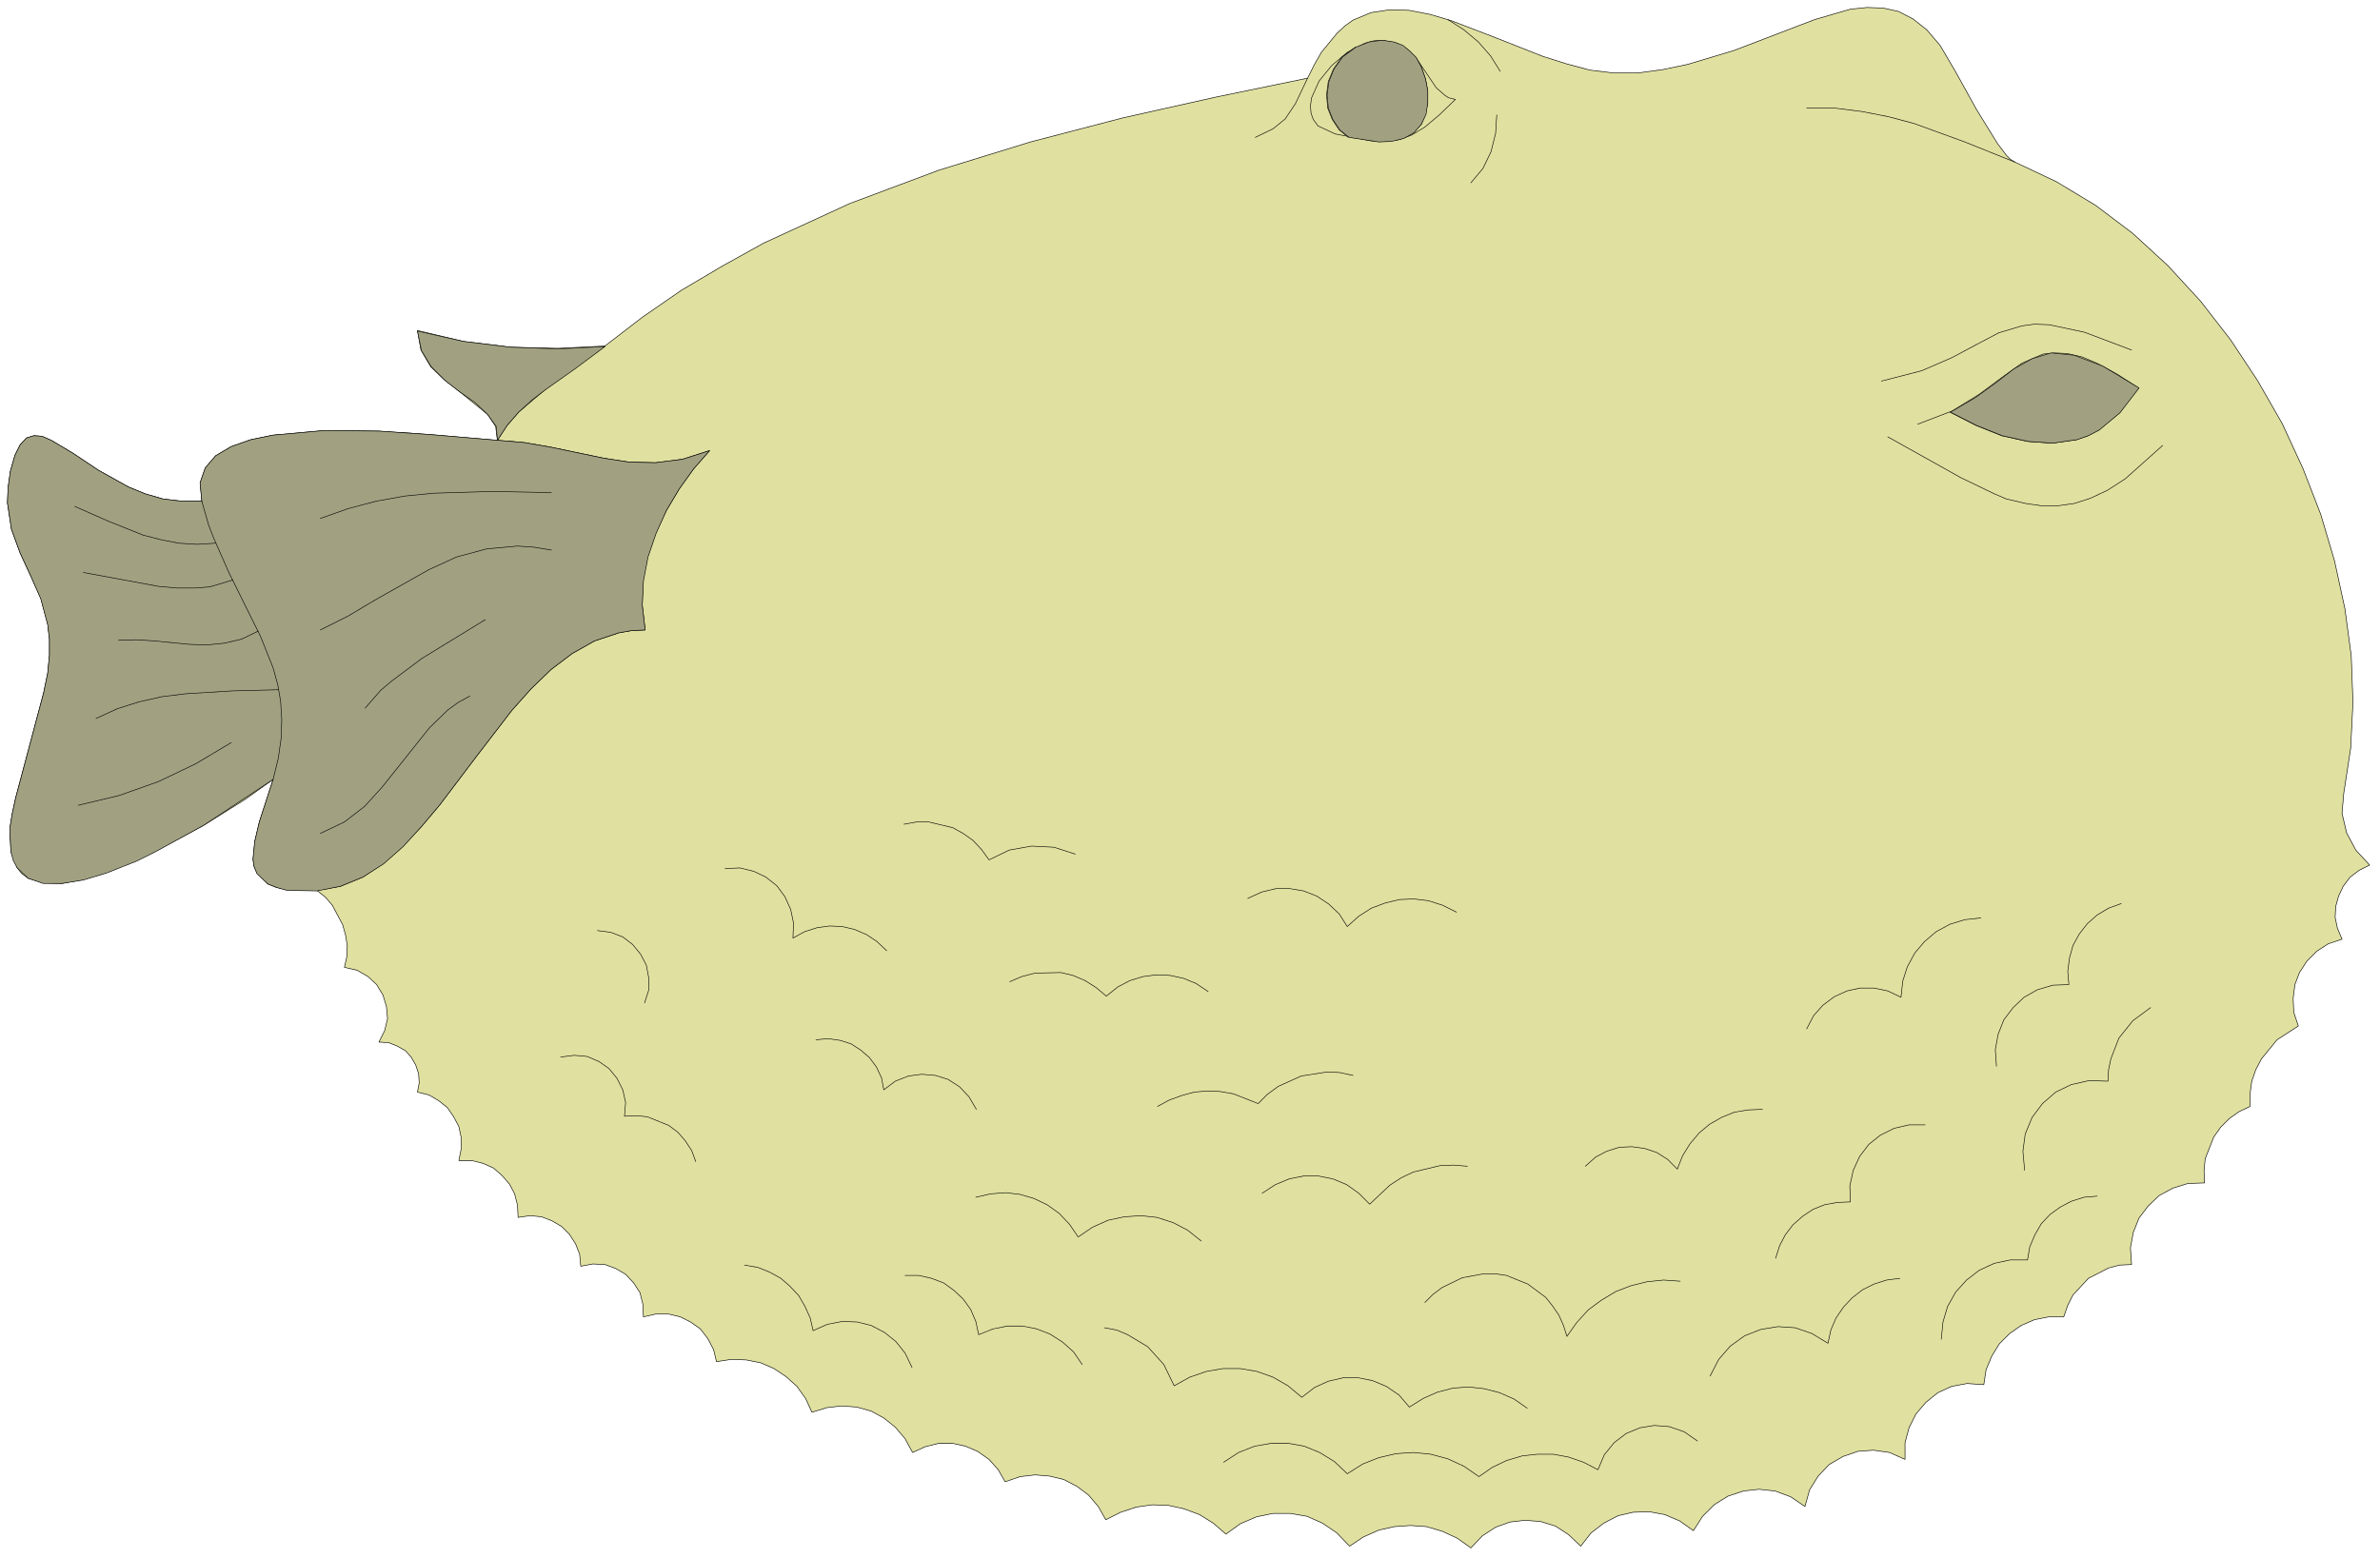 <?xml version="1.0" encoding="UTF-8" standalone="no"?>
<svg
   xmlns:dc="http://purl.org/dc/elements/1.1/"
   xmlns:cc="http://creativecommons.org/ns#"
   xmlns:rdf="http://www.w3.org/1999/02/22-rdf-syntax-ns#"
   xmlns:svg="http://www.w3.org/2000/svg"
   xmlns="http://www.w3.org/2000/svg"
   xmlns:sodipodi="http://sodipodi.sourceforge.net/DTD/sodipodi-0.dtd"
   xmlns:inkscape="http://www.inkscape.org/namespaces/inkscape"
   version="1.0"
   width="72.99mm"
   height="47.801mm"
   id="svg126"
   sodipodi:docname="CS000285.WMF">
  <sodipodi:namedview
     pagecolor="#ffffff"
     bordercolor="#666666"
     borderopacity="1"
     objecttolerance="10"
     gridtolerance="10"
     guidetolerance="10"
     inkscape:pageopacity="0"
     inkscape:pageshadow="2"
     inkscape:window-width="640"
     inkscape:window-height="480"
     id="namedview128" />
  <defs
     id="defs6">
    <clipPath
       clipPathUnits="userSpaceOnUse"
       id="clipWmfPath1">
      <path
         d="M 0,0 L 275.733,0 L 275.733,180.533 L 0,180.533 z"
         id="path2" />
    </clipPath>
    <pattern
       id="WMFhbasepattern"
       patternUnits="userSpaceOnUse"
       width="6"
       height="6"
       x="0"
       y="0" />
  </defs>
  <path
     style="fill:#e0e0a0;fill-rule:evenodd;fill-opacity:1;stroke:none;"
     clip-path="url(#clipWmfPath1)"
     d="  M 36.724,103.229   L 33.259,103.162   L 32.059,102.895   L 31.059,102.496   L 29.793,101.229   L 29.46,100.496   L 29.326,99.63   L 29.526,97.564   L 30.059,95.298   L 31.659,90.367   L 28.393,92.699   L 23.594,95.698   L 17.996,98.697   L 12.33,101.163   L 9.664,101.962   L 7.198,102.429   L 4.999,102.362   L 3.266,101.829   L 2.533,101.296   L 2,100.63   L 1.266,98.764   L 1.133,96.098   L 1.4,94.432   L 1.8,92.566   L 5.065,80.304   L 5.532,78.038   L 5.732,75.972   L 5.732,74.106   L 5.532,72.373   L 4.732,69.374   L 3.532,66.709   L 2.333,64.11   L 1.333,61.377   L 0.866,58.312   L 0.933,56.579   L 1.2,54.646   L 1.733,52.781   L 2.333,51.581   L 3.066,50.781   L 3.932,50.515   L 4.865,50.581   L 5.932,51.048   L 8.398,52.514   L 11.397,54.513   L 14.863,56.446   L 16.796,57.246   L 18.862,57.845   L 21.062,58.112   L 23.394,58.112   L 23.194,55.979   L 23.794,54.247   L 24.994,52.847   L 26.794,51.781   L 29.06,50.981   L 31.659,50.448   L 37.591,49.915   L 43.923,49.982   L 49.855,50.381   L 57.653,51.048   L 57.453,49.448   L 56.52,48.049   L 53.32,45.45   L 51.521,44.05   L 49.921,42.518   L 48.788,40.585   L 48.388,38.319   L 53.72,39.585   L 59.186,40.252   L 64.651,40.385   L 70.116,40.119   L 74.449,36.786   L 78.981,33.654   L 83.713,30.855   L 88.512,28.19   L 98.51,23.591   L 108.84,19.726   L 119.438,16.461   L 130.169,13.662   L 140.899,11.263   L 151.563,9.063   L 152.363,7.464   L 153.163,6.064   L 154.963,3.865   L 155.896,2.999   L 156.829,2.332   L 158.895,1.466   L 161.094,1.133   L 163.361,1.2   L 165.76,1.666   L 168.226,2.399   L 173.425,4.398   L 178.823,6.531   L 181.556,7.397   L 184.289,8.13   L 187.088,8.464   L 189.821,8.464   L 192.753,8.064   L 195.619,7.464   L 200.951,5.865   L 210.349,2.266   L 214.481,1.066   L 216.414,0.866   L 218.281,0.933   L 220.08,1.333   L 221.746,2.199   L 223.346,3.465   L 224.879,5.265   L 226.679,8.33   L 229.078,12.662   L 231.544,16.661   L 232.61,18.06   L 233.01,18.46   L 233.544,18.793   L 238.342,21.059   L 242.875,23.791   L 247.207,27.057   L 251.273,30.789   L 255.072,34.92   L 258.538,39.385   L 261.67,44.117   L 264.536,49.115   L 266.935,54.313   L 269.002,59.645   L 270.601,65.043   L 271.801,70.574   L 272.534,76.039   L 272.734,81.437   L 272.467,86.768   L 271.668,91.966   L 271.468,94.299   L 272.001,96.564   L 273.067,98.564   L 274.667,100.296   L 273.467,100.896   L 272.401,101.696   L 271.601,102.762   L 271.068,103.895   L 270.735,105.095   L 270.668,106.361   L 270.935,107.627   L 271.468,108.893   L 269.868,109.426   L 268.535,110.293   L 267.402,111.426   L 266.536,112.758   L 266.002,114.158   L 265.802,115.757   L 265.869,117.357   L 266.402,118.956   L 263.936,120.555   L 262.137,122.755   L 261.47,124.021   L 261.004,125.354   L 260.804,126.82   L 260.804,128.286   L 259.537,128.886   L 258.404,129.685   L 257.404,130.685   L 256.605,131.818   L 255.605,134.35   L 255.472,135.75   L 255.538,137.149   L 253.605,137.216   L 251.872,137.749   L 250.273,138.615   L 249.006,139.815   L 247.94,141.215   L 247.274,142.881   L 246.94,144.68   L 247.074,146.613   L 245.674,146.679   L 244.408,147.012   L 242.075,148.212   L 240.275,150.145   L 239.675,151.344   L 239.209,152.677   L 237.476,152.677   L 235.81,153.01   L 234.277,153.677   L 232.944,154.61   L 231.744,155.809   L 230.878,157.209   L 230.211,158.808   L 229.944,160.541   L 228.012,160.407   L 226.212,160.741   L 224.612,161.474   L 223.213,162.607   L 222.08,163.939   L 221.28,165.539   L 220.813,167.272   L 220.813,169.204   L 219.014,168.405   L 217.148,168.138   L 215.348,168.271   L 213.615,168.871   L 212.015,169.804   L 210.749,171.137   L 209.749,172.736   L 209.216,174.669   L 207.55,173.536   L 205.75,172.87   L 203.884,172.67   L 202.084,172.87   L 200.285,173.469   L 198.685,174.469   L 197.352,175.802   L 196.286,177.468   L 194.686,176.335   L 192.953,175.602   L 191.154,175.269   L 189.288,175.335   L 187.555,175.735   L 185.888,176.601   L 184.422,177.734   L 183.222,179.267   L 181.823,177.934   L 180.29,176.935   L 178.557,176.402   L 176.757,176.268   L 175.024,176.468   L 173.358,177.068   L 171.825,178.068   L 170.492,179.467   L 168.893,178.334   L 167.16,177.534   L 165.36,177.001   L 163.494,176.868   L 161.628,177.001   L 159.828,177.401   L 158.028,178.201   L 156.429,179.267   L 154.963,177.734   L 153.296,176.601   L 151.497,175.802   L 149.564,175.469   L 147.564,175.469   L 145.631,175.868   L 143.765,176.668   L 142.099,177.868   L 140.633,176.601   L 139.033,175.602   L 137.233,174.935   L 135.434,174.536   L 133.568,174.469   L 131.702,174.736   L 129.902,175.335   L 128.169,176.202   L 127.303,174.669   L 126.169,173.336   L 124.836,172.336   L 123.304,171.537   L 121.637,171.137   L 119.971,171.004   L 118.238,171.203   L 116.505,171.803   L 115.705,170.404   L 114.639,169.204   L 113.306,168.271   L 111.906,167.671   L 110.373,167.338   L 108.84,167.338   L 107.241,167.738   L 105.774,168.405   L 104.908,166.805   L 103.775,165.472   L 102.442,164.406   L 100.976,163.606   L 99.309,163.14   L 97.576,163.006   L 95.843,163.206   L 94.111,163.74   L 93.377,162.14   L 92.378,160.741   L 91.111,159.608   L 89.712,158.675   L 88.179,158.008   L 86.512,157.675   L 84.78,157.608   L 83.047,157.875   L 82.713,156.476   L 82.047,155.209   L 81.18,154.076   L 80.047,153.277   L 78.848,152.677   L 77.448,152.344   L 76.048,152.344   L 74.582,152.677   L 74.515,151.211   L 74.182,149.878   L 73.449,148.745   L 72.516,147.745   L 71.383,147.079   L 70.116,146.613   L 68.717,146.546   L 67.317,146.812   L 67.184,145.413   L 66.717,144.213   L 65.984,143.081   L 65.118,142.214   L 63.985,141.548   L 62.785,141.081   L 61.452,140.948   L 60.052,141.148   L 59.986,139.748   L 59.652,138.416   L 59.052,137.283   L 58.186,136.283   L 57.186,135.417   L 55.986,134.884   L 54.653,134.55   L 53.187,134.55   L 53.454,133.217   L 53.454,131.885   L 53.187,130.618   L 52.587,129.486   L 51.854,128.419   L 50.854,127.62   L 49.721,126.953   L 48.388,126.62   L 48.588,125.554   L 48.522,124.487   L 48.188,123.488   L 47.655,122.555   L 46.989,121.822   L 46.056,121.289   L 45.056,120.889   L 43.923,120.822   L 44.589,119.489   L 44.922,118.09   L 44.789,116.69   L 44.389,115.357   L 43.656,114.158   L 42.656,113.225   L 41.39,112.492   L 39.924,112.159   L 40.19,110.959   L 40.257,109.693   L 40.057,108.427   L 39.724,107.227   L 38.524,104.961   L 37.724,104.028   L 36.724,103.229  z "
     id="path8" />
  <path
     style="fill:none;stroke:#000000;stroke-width:0.067px;stroke-linecap:round;stroke-linejoin:round;stroke-miterlimit:4;stroke-dasharray:none;stroke-opacity:1;"
     clip-path="url(#clipWmfPath1)"
     d="  M 36.724,103.229   L 33.259,103.162   L 32.059,102.895   L 31.059,102.496   L 29.793,101.229   L 29.46,100.496   L 29.326,99.63   L 29.526,97.564   L 30.059,95.298   L 31.659,90.367   L 28.393,92.699   L 23.594,95.698   L 17.996,98.697   L 12.33,101.163   L 9.664,101.962   L 7.198,102.429   L 4.999,102.362   L 3.266,101.829   L 2.533,101.296   L 2,100.63   L 1.266,98.764   L 1.133,96.098   L 1.4,94.432   L 1.8,92.566   L 5.065,80.304   L 5.532,78.038   L 5.732,75.972   L 5.732,74.106   L 5.532,72.373   L 4.732,69.374   L 3.532,66.709   L 2.333,64.11   L 1.333,61.377   L 0.866,58.312   L 0.933,56.579   L 1.2,54.646   L 1.733,52.781   L 2.333,51.581   L 3.066,50.781   L 3.932,50.515   L 4.865,50.581   L 5.932,51.048   L 8.398,52.514   L 11.397,54.513   L 14.863,56.446   L 16.796,57.246   L 18.862,57.845   L 21.062,58.112   L 23.394,58.112   L 23.194,55.979   L 23.794,54.247   L 24.994,52.847   L 26.794,51.781   L 29.06,50.981   L 31.659,50.448   L 37.591,49.915   L 43.923,49.982   L 49.855,50.381   L 57.653,51.048   L 57.453,49.448   L 56.52,48.049   L 53.32,45.45   L 51.521,44.05   L 49.921,42.518   L 48.788,40.585   L 48.388,38.319   L 53.72,39.585   L 59.186,40.252   L 64.651,40.385   L 70.116,40.119   L 74.449,36.786   L 78.981,33.654   L 83.713,30.855   L 88.512,28.19   L 98.51,23.591   L 108.84,19.726   L 119.438,16.461   L 130.169,13.662   L 140.899,11.263   L 151.563,9.063   L 152.363,7.464   L 153.163,6.064   L 154.963,3.865   L 155.896,2.999   L 156.829,2.332   L 158.895,1.466   L 161.094,1.133   L 163.361,1.2   L 165.76,1.666   L 168.226,2.399   L 173.425,4.398   L 178.823,6.531   L 181.556,7.397   L 184.289,8.13   L 187.088,8.464   L 189.821,8.464   L 192.753,8.064   L 195.619,7.464   L 200.951,5.865   L 210.349,2.266   L 214.481,1.066   L 216.414,0.866   L 218.281,0.933   L 220.08,1.333   L 221.746,2.199   L 223.346,3.465   L 224.879,5.265   L 226.679,8.33   L 229.078,12.662   L 231.544,16.661   L 232.61,18.06   L 233.01,18.46   L 233.544,18.793   L 238.342,21.059   L 242.875,23.791   L 247.207,27.057   L 251.273,30.789   L 255.072,34.92   L 258.538,39.385   L 261.67,44.117   L 264.536,49.115   L 266.935,54.313   L 269.002,59.645   L 270.601,65.043   L 271.801,70.574   L 272.534,76.039   L 272.734,81.437   L 272.467,86.768   L 271.668,91.966   L 271.468,94.299   L 272.001,96.564   L 273.067,98.564   L 274.667,100.296   L 273.467,100.896   L 272.401,101.696   L 271.601,102.762   L 271.068,103.895   L 270.735,105.095   L 270.668,106.361   L 270.935,107.627   L 271.468,108.893   L 269.868,109.426   L 268.535,110.293   L 267.402,111.426   L 266.536,112.758   L 266.002,114.158   L 265.802,115.757   L 265.869,117.357   L 266.402,118.956   L 263.936,120.555   L 262.137,122.755   L 261.47,124.021   L 261.004,125.354   L 260.804,126.82   L 260.804,128.286   L 259.537,128.886   L 258.404,129.685   L 257.404,130.685   L 256.605,131.818   L 255.605,134.35   L 255.472,135.75   L 255.538,137.149   L 253.605,137.216   L 251.872,137.749   L 250.273,138.615   L 249.006,139.815   L 247.94,141.215   L 247.274,142.881   L 246.94,144.68   L 247.074,146.613   L 245.674,146.679   L 244.408,147.012   L 242.075,148.212   L 240.275,150.145   L 239.675,151.344   L 239.209,152.677   L 237.476,152.677   L 235.81,153.01   L 234.277,153.677   L 232.944,154.61   L 231.744,155.809   L 230.878,157.209   L 230.211,158.808   L 229.944,160.541   L 228.012,160.407   L 226.212,160.741   L 224.612,161.474   L 223.213,162.607   L 222.08,163.939   L 221.28,165.539   L 220.813,167.272   L 220.813,169.204   L 219.014,168.405   L 217.148,168.138   L 215.348,168.271   L 213.615,168.871   L 212.015,169.804   L 210.749,171.137   L 209.749,172.736   L 209.216,174.669   L 207.55,173.536   L 205.75,172.87   L 203.884,172.67   L 202.084,172.87   L 200.285,173.469   L 198.685,174.469   L 197.352,175.802   L 196.286,177.468   L 194.686,176.335   L 192.953,175.602   L 191.154,175.269   L 189.288,175.335   L 187.555,175.735   L 185.888,176.601   L 184.422,177.734   L 183.222,179.267   L 181.823,177.934   L 180.29,176.935   L 178.557,176.402   L 176.757,176.268   L 175.024,176.468   L 173.358,177.068   L 171.825,178.068   L 170.492,179.467   L 168.893,178.334   L 167.16,177.534   L 165.36,177.001   L 163.494,176.868   L 161.628,177.001   L 159.828,177.401   L 158.028,178.201   L 156.429,179.267   L 154.963,177.734   L 153.296,176.601   L 151.497,175.802   L 149.564,175.469   L 147.564,175.469   L 145.631,175.868   L 143.765,176.668   L 142.099,177.868   L 140.633,176.601   L 139.033,175.602   L 137.233,174.935   L 135.434,174.536   L 133.568,174.469   L 131.702,174.736   L 129.902,175.335   L 128.169,176.202   L 127.303,174.669   L 126.169,173.336   L 124.836,172.336   L 123.304,171.537   L 121.637,171.137   L 119.971,171.004   L 118.238,171.203   L 116.505,171.803   L 115.705,170.404   L 114.639,169.204   L 113.306,168.271   L 111.906,167.671   L 110.373,167.338   L 108.84,167.338   L 107.241,167.738   L 105.774,168.405   L 104.908,166.805   L 103.775,165.472   L 102.442,164.406   L 100.976,163.606   L 99.309,163.14   L 97.576,163.006   L 95.843,163.206   L 94.111,163.74   L 93.377,162.14   L 92.378,160.741   L 91.111,159.608   L 89.712,158.675   L 88.179,158.008   L 86.512,157.675   L 84.78,157.608   L 83.047,157.875   L 82.713,156.476   L 82.047,155.209   L 81.18,154.076   L 80.047,153.277   L 78.848,152.677   L 77.448,152.344   L 76.048,152.344   L 74.582,152.677   L 74.515,151.211   L 74.182,149.878   L 73.449,148.745   L 72.516,147.745   L 71.383,147.079   L 70.116,146.613   L 68.717,146.546   L 67.317,146.812   L 67.184,145.413   L 66.717,144.213   L 65.984,143.081   L 65.118,142.214   L 63.985,141.548   L 62.785,141.081   L 61.452,140.948   L 60.052,141.148   L 59.986,139.748   L 59.652,138.416   L 59.052,137.283   L 58.186,136.283   L 57.186,135.417   L 55.986,134.884   L 54.653,134.55   L 53.187,134.55   L 53.454,133.217   L 53.454,131.885   L 53.187,130.618   L 52.587,129.486   L 51.854,128.419   L 50.854,127.62   L 49.721,126.953   L 48.388,126.62   L 48.588,125.554   L 48.522,124.487   L 48.188,123.488   L 47.655,122.555   L 46.989,121.822   L 46.056,121.289   L 45.056,120.889   L 43.923,120.822   L 44.589,119.489   L 44.922,118.09   L 44.789,116.69   L 44.389,115.357   L 43.656,114.158   L 42.656,113.225   L 41.39,112.492   L 39.924,112.159   L 40.19,110.959   L 40.257,109.693   L 40.057,108.427   L 39.724,107.227   L 38.524,104.961   L 37.724,104.028   L 36.724,103.229  z "
     id="path10" />
  <path
     style="fill:none;stroke:#000000;stroke-width:0.067px;stroke-linecap:round;stroke-linejoin:round;stroke-miterlimit:4;stroke-dasharray:none;stroke-opacity:1;"
     clip-path="url(#clipWmfPath1)"
     d="  M 36.724,103.229   L 39.457,102.762   L 42.057,101.696   L 44.456,100.096   L 46.722,98.097   L 48.855,95.831   L 50.988,93.299   L 55.12,87.834   L 59.319,82.37   L 61.518,79.904   L 63.851,77.638   L 66.317,75.772   L 68.917,74.306   L 71.716,73.373   L 73.249,73.106   L 74.782,73.04   L 74.449,70.174   L 74.515,67.375   L 75.049,64.576   L 75.982,61.844   L 77.248,59.178   L 78.714,56.712   L 80.381,54.38   L 82.247,52.247   L 79.114,53.247   L 75.982,53.647   L 72.916,53.58   L 69.916,53.114   L 63.851,51.848   L 60.785,51.314   L 57.653,51.048   L 58.786,49.315   L 60.119,47.782   L 63.251,45.117   L 70.116,40.119  "
     id="path12" />
  <path
     style="fill:none;stroke:#000000;stroke-width:0.067px;stroke-linecap:round;stroke-linejoin:round;stroke-miterlimit:4;stroke-dasharray:none;stroke-opacity:1;"
     clip-path="url(#clipWmfPath1)"
     d="  M 63.918,57.046   L 57.12,56.912   L 50.321,57.179   L 46.922,57.512   L 43.589,58.112   L 40.257,58.978   L 37.058,60.111  "
     id="path14" />
  <path
     style="fill:none;stroke:#000000;stroke-width:0.067px;stroke-linecap:round;stroke-linejoin:round;stroke-miterlimit:4;stroke-dasharray:none;stroke-opacity:1;"
     clip-path="url(#clipWmfPath1)"
     d="  M 37.058,73.04   L 43.39,69.574   L 49.655,65.976   L 52.921,64.51   L 56.32,63.577   L 59.986,63.243   L 61.918,63.377   L 63.918,63.71  "
     id="path16" />
  <path
     style="fill:none;stroke:#000000;stroke-width:0.067px;stroke-linecap:round;stroke-linejoin:round;stroke-miterlimit:4;stroke-dasharray:none;stroke-opacity:1;"
     clip-path="url(#clipWmfPath1)"
     d="  M 56.253,71.84   L 48.855,76.372   L 45.389,78.904   L 44.123,79.97   L 42.323,82.103  "
     id="path18" />
  <path
     style="fill:none;stroke:#000000;stroke-width:0.067px;stroke-linecap:round;stroke-linejoin:round;stroke-miterlimit:4;stroke-dasharray:none;stroke-opacity:1;"
     clip-path="url(#clipWmfPath1)"
     d="  M 54.387,80.637   L 53.054,81.37   L 51.921,82.236   L 49.788,84.302   L 46.056,88.967   L 44.256,91.3   L 42.19,93.499   L 39.857,95.298   L 37.058,96.631  "
     id="path20" />
  <path
     style="fill:none;stroke:#000000;stroke-width:0.067px;stroke-linecap:round;stroke-linejoin:round;stroke-miterlimit:4;stroke-dasharray:none;stroke-opacity:1;"
     clip-path="url(#clipWmfPath1)"
     d="  M 31.659,90.367   L 32.259,87.901   L 32.592,85.568   L 32.659,83.436   L 32.525,81.303   L 32.192,79.371   L 31.659,77.438   L 30.193,73.773   L 26.527,66.375   L 24.794,62.444   L 24.194,60.911   L 23.394,58.112  "
     id="path22" />
  <path
     style="fill:none;stroke:#000000;stroke-width:0.067px;stroke-linecap:round;stroke-linejoin:round;stroke-miterlimit:4;stroke-dasharray:none;stroke-opacity:1;"
     clip-path="url(#clipWmfPath1)"
     d="  M 24.994,62.91   L 22.861,63.043   L 20.728,62.977   L 18.596,62.577   L 16.529,62.044   L 12.53,60.444   L 8.665,58.712  "
     id="path24" />
  <path
     style="fill:none;stroke:#000000;stroke-width:0.067px;stroke-linecap:round;stroke-linejoin:round;stroke-miterlimit:4;stroke-dasharray:none;stroke-opacity:1;"
     clip-path="url(#clipWmfPath1)"
     d="  M 9.664,66.375   L 18.329,67.975   L 20.462,68.175   L 22.661,68.175   L 24.261,68.042   L 26.927,67.242  "
     id="path26" />
  <path
     style="fill:none;stroke:#000000;stroke-width:0.067px;stroke-linecap:round;stroke-linejoin:round;stroke-miterlimit:4;stroke-dasharray:none;stroke-opacity:1;"
     clip-path="url(#clipWmfPath1)"
     d="  M 29.926,73.173   L 27.993,74.106   L 25.994,74.572   L 23.994,74.772   L 21.928,74.706   L 17.862,74.306   L 15.796,74.173   L 13.73,74.239  "
     id="path28" />
  <path
     style="fill:none;stroke:#000000;stroke-width:0.067px;stroke-linecap:round;stroke-linejoin:round;stroke-miterlimit:4;stroke-dasharray:none;stroke-opacity:1;"
     clip-path="url(#clipWmfPath1)"
     d="  M 11.131,83.303   L 13.597,82.17   L 16.129,81.37   L 18.795,80.77   L 21.528,80.437   L 26.927,80.104   L 32.259,79.97  "
     id="path30" />
  <path
     style="fill:none;stroke:#000000;stroke-width:0.067px;stroke-linecap:round;stroke-linejoin:round;stroke-miterlimit:4;stroke-dasharray:none;stroke-opacity:1;"
     clip-path="url(#clipWmfPath1)"
     d="  M 26.794,86.102   L 22.661,88.567   L 18.329,90.633   L 13.797,92.233   L 9.064,93.366  "
     id="path32" />
  <path
     style="fill:none;stroke:#000000;stroke-width:0.067px;stroke-linecap:round;stroke-linejoin:round;stroke-miterlimit:4;stroke-dasharray:none;stroke-opacity:1;"
     clip-path="url(#clipWmfPath1)"
     d="  M 145.498,15.927   L 147.564,14.928   L 148.964,13.795   L 150.164,11.996   L 151.563,9.063  "
     id="path34" />
  <path
     style="fill:none;stroke:#000000;stroke-width:0.067px;stroke-linecap:round;stroke-linejoin:round;stroke-miterlimit:4;stroke-dasharray:none;stroke-opacity:1;"
     clip-path="url(#clipWmfPath1)"
     d="  M 167.826,2.266   L 169.692,3.465   L 171.359,4.865   L 172.758,6.464   L 173.891,8.264  "
     id="path36" />
  <path
     style="fill:none;stroke:#000000;stroke-width:0.067px;stroke-linecap:round;stroke-linejoin:round;stroke-miterlimit:4;stroke-dasharray:none;stroke-opacity:1;"
     clip-path="url(#clipWmfPath1)"
     d="  M 173.491,13.328   L 173.358,15.461   L 172.825,17.594   L 171.892,19.526   L 170.492,21.192  "
     id="path38" />
  <path
     style="fill:none;stroke:#000000;stroke-width:0.067px;stroke-linecap:round;stroke-linejoin:round;stroke-miterlimit:4;stroke-dasharray:none;stroke-opacity:1;"
     clip-path="url(#clipWmfPath1)"
     d="  M 168.693,11.529   L 166.826,13.328   L 165.16,14.728   L 163.627,15.661   L 162.161,16.194   L 160.561,16.394   L 158.895,16.327   L 154.763,15.528   L 152.763,14.595   L 152.23,13.862   L 151.963,13.128   L 151.897,12.262   L 152.03,11.329   L 152.896,9.397   L 154.363,7.597   L 156.162,6.064   L 158.228,4.998   L 159.228,4.732   L 160.228,4.665   L 161.894,4.998   L 163.161,5.731   L 164.16,6.731   L 164.96,7.93   L 166.493,10.196   L 167.493,11.063   L 167.893,11.329   L 168.693,11.529  z "
     id="path40" />
  <path
     style="fill:none;stroke:#000000;stroke-width:0.067px;stroke-linecap:round;stroke-linejoin:round;stroke-miterlimit:4;stroke-dasharray:none;stroke-opacity:1;"
     clip-path="url(#clipWmfPath1)"
     d="  M 156.296,15.927   L 155.229,15.061   L 154.429,13.862   L 153.896,12.529   L 153.763,10.996   L 153.963,9.463   L 154.563,7.997   L 155.562,6.598   L 157.095,5.465  "
     id="path42" />
  <path
     style="fill:none;stroke:#000000;stroke-width:0.067px;stroke-linecap:round;stroke-linejoin:round;stroke-miterlimit:4;stroke-dasharray:none;stroke-opacity:1;"
     clip-path="url(#clipWmfPath1)"
     d="  M 164.094,6.664   L 164.76,7.797   L 165.227,9.13   L 165.493,10.529   L 165.493,11.929   L 165.227,13.195   L 164.76,14.395   L 163.894,15.328   L 162.694,15.994  "
     id="path44" />
  <path
     style="fill:none;stroke:#000000;stroke-width:0.067px;stroke-linecap:round;stroke-linejoin:round;stroke-miterlimit:4;stroke-dasharray:none;stroke-opacity:1;"
     clip-path="url(#clipWmfPath1)"
     d="  M 209.416,12.529   L 212.615,12.529   L 215.815,12.929   L 218.88,13.528   L 221.88,14.328   L 227.745,16.461   L 233.544,18.793  "
     id="path46" />
  <path
     style="fill:none;stroke:#000000;stroke-width:0.067px;stroke-linecap:round;stroke-linejoin:round;stroke-miterlimit:4;stroke-dasharray:none;stroke-opacity:1;"
     clip-path="url(#clipWmfPath1)"
     d="  M 247.074,40.585   L 241.608,38.519   L 237.543,37.653   L 235.81,37.586   L 234.343,37.786   L 231.677,38.586   L 229.145,39.919   L 226.279,41.451   L 222.746,42.984   L 218.081,44.184  "
     id="path48" />
  <path
     style="fill:none;stroke:#000000;stroke-width:0.067px;stroke-linecap:round;stroke-linejoin:round;stroke-miterlimit:4;stroke-dasharray:none;stroke-opacity:1;"
     clip-path="url(#clipWmfPath1)"
     d="  M 222.28,49.182   L 226.279,47.649   L 229.411,45.716   L 232.011,43.784   L 234.343,42.118   L 236.809,41.052   L 238.142,40.918   L 239.609,40.985   L 241.342,41.385   L 243.208,42.184   L 245.407,43.384   L 247.873,44.983   L 245.674,47.849   L 243.275,49.848   L 242.008,50.515   L 240.675,50.981   L 237.876,51.381   L 235.01,51.181   L 232.011,50.515   L 229.011,49.315   L 226.012,47.782  "
     id="path50" />
  <path
     style="fill:none;stroke:#000000;stroke-width:0.067px;stroke-linecap:round;stroke-linejoin:round;stroke-miterlimit:4;stroke-dasharray:none;stroke-opacity:1;"
     clip-path="url(#clipWmfPath1)"
     d="  M 218.814,50.648   L 227.278,55.38   L 231.144,57.246   L 232.544,57.845   L 234.81,58.378   L 236.676,58.645   L 238.476,58.645   L 240.409,58.378   L 242.275,57.779   L 244.274,56.846   L 246.34,55.513   L 250.673,51.648  "
     id="path52" />
  <path
     style="fill:none;stroke:#000000;stroke-width:0.067px;stroke-linecap:round;stroke-linejoin:round;stroke-miterlimit:4;stroke-dasharray:none;stroke-opacity:1;"
     clip-path="url(#clipWmfPath1)"
     d="  M 245.874,104.761   L 244.408,105.294   L 243.075,106.094   L 241.942,107.094   L 241.008,108.293   L 240.275,109.626   L 239.875,111.092   L 239.675,112.625   L 239.809,114.158   L 237.942,114.225   L 236.143,114.758   L 234.61,115.624   L 233.344,116.824   L 232.277,118.223   L 231.611,119.889   L 231.277,121.688   L 231.411,123.621  "
     id="path54" />
  <path
     style="fill:none;stroke:#000000;stroke-width:0.067px;stroke-linecap:round;stroke-linejoin:round;stroke-miterlimit:4;stroke-dasharray:none;stroke-opacity:1;"
     clip-path="url(#clipWmfPath1)"
     d="  M 229.611,106.427   L 227.745,106.627   L 226.012,107.16   L 224.412,108.027   L 223.079,109.16   L 221.946,110.493   L 221.08,112.092   L 220.547,113.758   L 220.347,115.624   L 218.814,114.891   L 217.214,114.558   L 215.615,114.558   L 214.082,114.891   L 212.615,115.557   L 211.282,116.557   L 210.216,117.757   L 209.416,119.289  "
     id="path56" />
  <path
     style="fill:none;stroke:#000000;stroke-width:0.067px;stroke-linecap:round;stroke-linejoin:round;stroke-miterlimit:4;stroke-dasharray:none;stroke-opacity:1;"
     clip-path="url(#clipWmfPath1)"
     d="  M 204.284,128.619   L 202.618,128.686   L 201.018,128.952   L 199.552,129.552   L 198.152,130.352   L 196.952,131.352   L 195.886,132.618   L 195.02,134.017   L 194.42,135.55   L 193.287,134.417   L 192.02,133.617   L 190.621,133.151   L 189.154,132.951   L 187.688,133.018   L 186.222,133.484   L 184.955,134.15   L 183.756,135.217  "
     id="path58" />
  <path
     style="fill:none;stroke:#000000;stroke-width:0.067px;stroke-linecap:round;stroke-linejoin:round;stroke-miterlimit:4;stroke-dasharray:none;stroke-opacity:1;"
     clip-path="url(#clipWmfPath1)"
     d="  M 170.092,135.217   L 168.493,135.083   L 166.893,135.15   L 163.827,135.883   L 162.427,136.55   L 161.094,137.416   L 158.762,139.615   L 157.495,138.349   L 156.096,137.349   L 154.496,136.683   L 152.83,136.35   L 151.097,136.35   L 149.431,136.683   L 147.831,137.349   L 146.298,138.349  "
     id="path60" />
  <path
     style="fill:none;stroke:#000000;stroke-width:0.067px;stroke-linecap:round;stroke-linejoin:round;stroke-miterlimit:4;stroke-dasharray:none;stroke-opacity:1;"
     clip-path="url(#clipWmfPath1)"
     d="  M 156.829,124.687   L 155.296,124.354   L 153.829,124.287   L 150.83,124.754   L 148.164,125.954   L 146.898,126.886   L 145.831,127.953   L 142.965,126.82   L 141.432,126.553   L 139.966,126.487   L 138.433,126.62   L 136.967,127.02   L 135.501,127.553   L 134.168,128.286  "
     id="path62" />
  <path
     style="fill:none;stroke:#000000;stroke-width:0.067px;stroke-linecap:round;stroke-linejoin:round;stroke-miterlimit:4;stroke-dasharray:none;stroke-opacity:1;"
     clip-path="url(#clipWmfPath1)"
     d="  M 168.826,105.761   L 167.226,104.961   L 165.56,104.428   L 163.894,104.228   L 162.227,104.295   L 160.561,104.695   L 158.962,105.294   L 157.495,106.227   L 156.162,107.427   L 155.229,105.961   L 154.029,104.828   L 152.63,103.895   L 151.097,103.295   L 149.497,103.029   L 147.898,103.029   L 146.231,103.428   L 144.632,104.162  "
     id="path64" />
  <path
     style="fill:none;stroke:#000000;stroke-width:0.067px;stroke-linecap:round;stroke-linejoin:round;stroke-miterlimit:4;stroke-dasharray:none;stroke-opacity:1;"
     clip-path="url(#clipWmfPath1)"
     d="  M 140.033,114.958   L 138.633,114.025   L 137.167,113.425   L 135.634,113.092   L 134.034,113.025   L 132.501,113.225   L 130.968,113.691   L 129.569,114.424   L 128.236,115.491   L 127.036,114.491   L 125.77,113.691   L 124.37,113.092   L 122.97,112.758   L 119.971,112.825   L 118.438,113.225   L 117.038,113.825  "
     id="path66" />
  <path
     style="fill:none;stroke:#000000;stroke-width:0.067px;stroke-linecap:round;stroke-linejoin:round;stroke-miterlimit:4;stroke-dasharray:none;stroke-opacity:1;"
     clip-path="url(#clipWmfPath1)"
     d="  M 124.637,99.03   L 122.17,98.23   L 119.571,98.097   L 116.972,98.564   L 114.639,99.697   L 113.772,98.497   L 112.773,97.431   L 111.64,96.631   L 110.44,95.965   L 107.641,95.298   L 106.241,95.298   L 104.775,95.565  "
     id="path68" />
  <path
     style="fill:none;stroke:#000000;stroke-width:0.067px;stroke-linecap:round;stroke-linejoin:round;stroke-miterlimit:4;stroke-dasharray:none;stroke-opacity:1;"
     clip-path="url(#clipWmfPath1)"
     d="  M 102.775,110.226   L 101.642,109.16   L 100.442,108.36   L 99.043,107.76   L 97.643,107.427   L 96.177,107.36   L 94.71,107.56   L 93.244,108.027   L 91.911,108.76   L 91.978,107.027   L 91.645,105.428   L 90.978,103.962   L 90.045,102.695   L 88.779,101.696   L 87.379,101.029   L 85.779,100.63   L 84.046,100.696  "
     id="path70" />
  <path
     style="fill:none;stroke:#000000;stroke-width:0.067px;stroke-linecap:round;stroke-linejoin:round;stroke-miterlimit:4;stroke-dasharray:none;stroke-opacity:1;"
     clip-path="url(#clipWmfPath1)"
     d="  M 69.25,107.894   L 70.783,108.093   L 72.183,108.627   L 73.316,109.493   L 74.249,110.626   L 74.915,111.892   L 75.182,113.292   L 75.182,114.824   L 74.715,116.29  "
     id="path72" />
  <path
     style="fill:none;stroke:#000000;stroke-width:0.067px;stroke-linecap:round;stroke-linejoin:round;stroke-miterlimit:4;stroke-dasharray:none;stroke-opacity:1;"
     clip-path="url(#clipWmfPath1)"
     d="  M 64.984,122.555   L 66.584,122.355   L 68.05,122.488   L 69.45,123.088   L 70.583,123.888   L 71.516,125.021   L 72.183,126.353   L 72.516,127.819   L 72.383,129.419   L 73.782,129.352   L 75.049,129.486   L 77.515,130.485   L 78.581,131.285   L 79.447,132.285   L 80.181,133.417   L 80.647,134.684  "
     id="path74" />
  <path
     style="fill:none;stroke:#000000;stroke-width:0.067px;stroke-linecap:round;stroke-linejoin:round;stroke-miterlimit:4;stroke-dasharray:none;stroke-opacity:1;"
     clip-path="url(#clipWmfPath1)"
     d="  M 94.577,120.555   L 95.977,120.422   L 97.376,120.622   L 98.643,121.022   L 99.776,121.755   L 100.776,122.621   L 101.575,123.688   L 102.175,124.954   L 102.442,126.353   L 103.775,125.354   L 105.308,124.754   L 106.841,124.554   L 108.44,124.687   L 109.907,125.154   L 111.24,126.02   L 112.306,127.153   L 113.173,128.619  "
     id="path76" />
  <path
     style="fill:none;stroke:#000000;stroke-width:0.067px;stroke-linecap:round;stroke-linejoin:round;stroke-miterlimit:4;stroke-dasharray:none;stroke-opacity:1;"
     clip-path="url(#clipWmfPath1)"
     d="  M 86.312,146.679   L 87.845,146.946   L 89.178,147.479   L 90.511,148.212   L 91.578,149.145   L 92.578,150.211   L 93.311,151.477   L 93.911,152.81   L 94.244,154.276   L 95.91,153.543   L 97.643,153.21   L 99.376,153.277   L 100.976,153.677   L 102.509,154.476   L 103.842,155.543   L 104.908,156.875   L 105.708,158.541  "
     id="path78" />
  <path
     style="fill:none;stroke:#000000;stroke-width:0.067px;stroke-linecap:round;stroke-linejoin:round;stroke-miterlimit:4;stroke-dasharray:none;stroke-opacity:1;"
     clip-path="url(#clipWmfPath1)"
     d="  M 104.908,147.879   L 106.508,147.879   L 107.974,148.212   L 109.374,148.745   L 110.573,149.611   L 111.64,150.611   L 112.506,151.811   L 113.106,153.21   L 113.439,154.743   L 115.106,154.076   L 116.772,153.743   L 118.505,153.743   L 120.171,154.076   L 121.704,154.676   L 123.17,155.609   L 124.437,156.742   L 125.436,158.208  "
     id="path80" />
  <path
     style="fill:none;stroke:#000000;stroke-width:0.067px;stroke-linecap:round;stroke-linejoin:round;stroke-miterlimit:4;stroke-dasharray:none;stroke-opacity:1;"
     clip-path="url(#clipWmfPath1)"
     d="  M 113.106,138.815   L 114.839,138.416   L 116.572,138.282   L 118.238,138.482   L 119.838,138.949   L 121.371,139.682   L 122.77,140.681   L 123.97,141.948   L 124.97,143.414   L 126.636,142.281   L 128.436,141.481   L 130.302,141.081   L 132.235,140.948   L 134.101,141.148   L 135.967,141.748   L 137.633,142.614   L 139.233,143.88  "
     id="path82" />
  <path
     style="fill:none;stroke:#000000;stroke-width:0.067px;stroke-linecap:round;stroke-linejoin:round;stroke-miterlimit:4;stroke-dasharray:none;stroke-opacity:1;"
     clip-path="url(#clipWmfPath1)"
     d="  M 128.036,153.943   L 129.435,154.21   L 130.702,154.743   L 133.035,156.142   L 134.901,158.208   L 136.1,160.674   L 137.9,159.674   L 139.833,159.008   L 141.766,158.675   L 143.765,158.675   L 145.698,159.008   L 147.564,159.674   L 149.297,160.674   L 150.897,162.007   L 152.363,160.874   L 153.963,160.141   L 155.696,159.741   L 157.429,159.741   L 159.095,160.074   L 160.694,160.741   L 162.161,161.74   L 163.361,163.14   L 164.96,162.14   L 166.626,161.407   L 168.426,160.941   L 170.226,160.807   L 172.025,161.007   L 173.825,161.474   L 175.491,162.207   L 177.024,163.273  "
     id="path84" />
  <path
     style="fill:none;stroke:#000000;stroke-width:0.067px;stroke-linecap:round;stroke-linejoin:round;stroke-miterlimit:4;stroke-dasharray:none;stroke-opacity:1;"
     clip-path="url(#clipWmfPath1)"
     d="  M 165.16,151.011   L 166.093,150.078   L 167.16,149.278   L 169.492,148.145   L 172.025,147.679   L 173.291,147.679   L 174.624,147.879   L 177.091,148.878   L 179.157,150.411   L 179.957,151.411   L 180.69,152.477   L 181.223,153.677   L 181.623,154.943   L 182.756,153.343   L 184.089,151.877   L 185.622,150.744   L 187.288,149.745   L 189.021,149.078   L 190.887,148.612   L 192.82,148.412   L 194.753,148.545  "
     id="path86" />
  <path
     style="fill:none;stroke:#000000;stroke-width:0.067px;stroke-linecap:round;stroke-linejoin:round;stroke-miterlimit:4;stroke-dasharray:none;stroke-opacity:1;"
     clip-path="url(#clipWmfPath1)"
     d="  M 141.832,169.537   L 143.565,168.405   L 145.432,167.671   L 147.364,167.338   L 149.297,167.338   L 151.163,167.671   L 152.963,168.405   L 154.696,169.471   L 156.162,170.87   L 157.962,169.737   L 159.828,169.004   L 161.828,168.538   L 163.827,168.405   L 165.827,168.604   L 167.826,169.138   L 169.692,170.004   L 171.425,171.203   L 172.958,170.137   L 174.624,169.337   L 176.424,168.804   L 178.224,168.604   L 180.023,168.604   L 181.823,168.938   L 183.556,169.537   L 185.222,170.404   L 185.955,168.671   L 187.088,167.272   L 188.488,166.205   L 190.087,165.539   L 191.754,165.272   L 193.487,165.406   L 195.219,166.005   L 196.752,167.072  "
     id="path88" />
  <path
     style="fill:none;stroke:#000000;stroke-width:0.067px;stroke-linecap:round;stroke-linejoin:round;stroke-miterlimit:4;stroke-dasharray:none;stroke-opacity:1;"
     clip-path="url(#clipWmfPath1)"
     d="  M 198.219,159.541   L 199.219,157.608   L 200.552,156.076   L 202.218,154.876   L 204.084,154.143   L 206.084,153.81   L 208.083,153.943   L 210.016,154.61   L 211.882,155.743   L 212.215,154.21   L 212.815,152.81   L 213.682,151.544   L 214.681,150.478   L 215.881,149.545   L 217.214,148.878   L 218.68,148.412   L 220.213,148.212  "
     id="path90" />
  <path
     style="fill:none;stroke:#000000;stroke-width:0.067px;stroke-linecap:round;stroke-linejoin:round;stroke-miterlimit:4;stroke-dasharray:none;stroke-opacity:1;"
     clip-path="url(#clipWmfPath1)"
     d="  M 205.817,145.879   L 206.283,144.413   L 206.95,143.147   L 207.816,142.014   L 208.949,141.015   L 210.149,140.215   L 211.482,139.682   L 212.949,139.415   L 214.481,139.349   L 214.415,137.483   L 214.815,135.683   L 215.548,134.084   L 216.614,132.684   L 217.947,131.618   L 219.547,130.818   L 221.28,130.419   L 223.146,130.419  "
     id="path92" />
  <path
     style="fill:none;stroke:#000000;stroke-width:0.067px;stroke-linecap:round;stroke-linejoin:round;stroke-miterlimit:4;stroke-dasharray:none;stroke-opacity:1;"
     clip-path="url(#clipWmfPath1)"
     d="  M 225.012,155.276   L 225.212,153.277   L 225.745,151.477   L 226.679,149.811   L 227.945,148.412   L 229.411,147.279   L 231.144,146.479   L 233.01,146.079   L 235.01,146.079   L 235.276,144.547   L 235.876,143.147   L 236.609,141.881   L 237.609,140.815   L 238.809,139.948   L 240.075,139.282   L 241.542,138.815   L 243.075,138.682  "
     id="path94" />
  <path
     style="fill:none;stroke:#000000;stroke-width:0.067px;stroke-linecap:round;stroke-linejoin:round;stroke-miterlimit:4;stroke-dasharray:none;stroke-opacity:1;"
     clip-path="url(#clipWmfPath1)"
     d="  M 234.677,135.683   L 234.477,133.484   L 234.743,131.485   L 235.543,129.552   L 236.743,127.953   L 238.276,126.62   L 240.075,125.754   L 242.141,125.287   L 244.341,125.354   L 244.408,124.021   L 244.674,122.755   L 245.607,120.356   L 247.207,118.356   L 249.273,116.824  "
     id="path96" />
  <path
     style="fill:#a1a182;fill-rule:evenodd;fill-opacity:1;stroke:none;"
     clip-path="url(#clipWmfPath1)"
     d="  M 31.659,90.367   L 23.594,95.698   L 17.996,98.764   L 15.863,99.83   L 12.33,101.229   L 9.664,102.029   L 7.198,102.429   L 4.999,102.429   L 3.266,101.829   L 2,100.63   L 1.533,99.763   L 1.266,98.764   L 1.133,96.098   L 1.4,94.432   L 1.8,92.566   L 5.065,80.304   L 5.532,78.038   L 5.732,75.972   L 5.732,74.106   L 5.532,72.44   L 4.732,69.441   L 3.532,66.709   L 2.333,64.11   L 1.333,61.377   L 0.866,58.312   L 0.933,56.579   L 1.2,54.646   L 1.733,52.781   L 2.333,51.581   L 3.066,50.781   L 3.932,50.515   L 4.865,50.581   L 5.932,51.048   L 8.398,52.514   L 11.397,54.513   L 14.863,56.446   L 16.796,57.246   L 18.862,57.845   L 21.062,58.112   L 23.394,58.112   L 23.194,55.979   L 23.794,54.247   L 24.994,52.847   L 26.794,51.781   L 29.06,50.981   L 31.659,50.448   L 37.591,49.915   L 43.923,49.982   L 49.855,50.381   L 57.653,51.048   L 57.519,49.448   L 56.52,48.049   L 55.12,46.716   L 53.32,45.45   L 51.588,44.117   L 49.988,42.518   L 48.855,40.652   L 48.388,38.386   L 53.72,39.585   L 59.186,40.252   L 64.651,40.452   L 70.116,40.185   L 66.717,42.718   L 63.318,45.117   L 61.652,46.383   L 60.119,47.782   L 58.786,49.315   L 57.653,51.048   L 60.785,51.314   L 63.851,51.848   L 69.916,53.114   L 72.916,53.58   L 75.982,53.647   L 79.114,53.247   L 82.247,52.247   L 80.381,54.38   L 78.714,56.712   L 77.248,59.178   L 76.048,61.844   L 75.115,64.576   L 74.582,67.375   L 74.449,70.174   L 74.782,73.04   L 73.249,73.106   L 71.716,73.373   L 68.917,74.306   L 66.317,75.772   L 63.851,77.638   L 61.518,79.904   L 59.319,82.37   L 55.12,87.834   L 50.988,93.299   L 48.855,95.831   L 46.722,98.164   L 44.456,100.163   L 42.057,101.696   L 39.457,102.762   L 36.724,103.295   L 33.259,103.229   L 32.059,102.895   L 31.059,102.496   L 29.793,101.296   L 29.46,100.496   L 29.326,99.63   L 29.526,97.564   L 30.059,95.298   L 31.659,90.367  z    M 156.362,15.927   L 155.296,15.061   L 154.496,13.862   L 153.963,12.529   L 153.829,10.996   L 154.029,9.463   L 154.629,7.997   L 155.629,6.598   L 157.162,5.465   L 158.695,4.865   L 160.228,4.665   L 161.561,4.865   L 162.627,5.265   L 163.427,5.931   L 164.16,6.664   L 164.76,7.797   L 165.227,9.13   L 165.493,10.529   L 165.493,11.929   L 165.293,13.262   L 164.76,14.395   L 163.894,15.394   L 162.694,16.061   L 161.294,16.394   L 159.828,16.461   L 156.362,15.927  z    M 226.079,47.782   L 228.945,46.116   L 231.344,44.384   L 233.41,42.784   L 235.543,41.585   L 237.743,40.918   L 240.409,41.185   L 243.741,42.451   L 247.94,44.983   L 245.741,47.849   L 243.341,49.848   L 242.075,50.515   L 240.742,50.981   L 237.942,51.381   L 235.077,51.181   L 232.077,50.515   L 229.078,49.315   L 226.079,47.782  z   "
     id="path98" />
  <path
     style="fill:none;stroke:#000000;stroke-width:0.067px;stroke-linecap:round;stroke-linejoin:round;stroke-miterlimit:4;stroke-dasharray:none;stroke-opacity:1;"
     clip-path="url(#clipWmfPath1)"
     d="  M 31.659,90.367   L 23.594,95.698   L 17.996,98.764   L 15.863,99.83   L 12.33,101.229   L 9.664,102.029   L 7.198,102.429   L 4.999,102.429   L 3.266,101.829   L 2,100.63   L 1.533,99.763   L 1.266,98.764   L 1.133,96.098   L 1.4,94.432   L 1.8,92.566   L 5.065,80.304   L 5.532,78.038   L 5.732,75.972   L 5.732,74.106   L 5.532,72.44   L 4.732,69.441   L 3.532,66.709   L 2.333,64.11   L 1.333,61.377   L 0.866,58.312   L 0.933,56.579   L 1.2,54.646   L 1.733,52.781   L 2.333,51.581   L 3.066,50.781   L 3.932,50.515   L 4.865,50.581   L 5.932,51.048   L 8.398,52.514   L 11.397,54.513   L 14.863,56.446   L 16.796,57.246   L 18.862,57.845   L 21.062,58.112   L 23.394,58.112   L 23.194,55.979   L 23.794,54.247   L 24.994,52.847   L 26.794,51.781   L 29.06,50.981   L 31.659,50.448   L 37.591,49.915   L 43.923,49.982   L 49.855,50.381   L 57.653,51.048   L 57.519,49.448   L 56.52,48.049   L 55.12,46.716   L 53.32,45.45   L 51.588,44.117   L 49.988,42.518   L 48.855,40.652   L 48.388,38.386   L 53.72,39.585   L 59.186,40.252   L 64.651,40.452   L 70.116,40.185   L 66.717,42.718   L 63.318,45.117   L 61.652,46.383   L 60.119,47.782   L 58.786,49.315   L 57.653,51.048   L 60.785,51.314   L 63.851,51.848   L 69.916,53.114   L 72.916,53.58   L 75.982,53.647   L 79.114,53.247   L 82.247,52.247   L 80.381,54.38   L 78.714,56.712   L 77.248,59.178   L 76.048,61.844   L 75.115,64.576   L 74.582,67.375   L 74.449,70.174   L 74.782,73.04   L 73.249,73.106   L 71.716,73.373   L 68.917,74.306   L 66.317,75.772   L 63.851,77.638   L 61.518,79.904   L 59.319,82.37   L 55.12,87.834   L 50.988,93.299   L 48.855,95.831   L 46.722,98.164   L 44.456,100.163   L 42.057,101.696   L 39.457,102.762   L 36.724,103.295   L 33.259,103.229   L 32.059,102.895   L 31.059,102.496   L 29.793,101.296   L 29.46,100.496   L 29.326,99.63   L 29.526,97.564   L 30.059,95.298   L 31.659,90.367  z "
     id="path100" />
  <path
     style="fill:none;stroke:#000000;stroke-width:0.067px;stroke-linecap:round;stroke-linejoin:round;stroke-miterlimit:4;stroke-dasharray:none;stroke-opacity:1;"
     clip-path="url(#clipWmfPath1)"
     d="  M 156.362,15.927   L 155.296,15.061   L 154.496,13.862   L 153.963,12.529   L 153.829,10.996   L 154.029,9.463   L 154.629,7.997   L 155.629,6.598   L 157.162,5.465   L 158.695,4.865   L 160.228,4.665   L 161.561,4.865   L 162.627,5.265   L 163.427,5.931   L 164.16,6.664   L 164.76,7.797   L 165.227,9.13   L 165.493,10.529   L 165.493,11.929   L 165.293,13.262   L 164.76,14.395   L 163.894,15.394   L 162.694,16.061   L 161.294,16.394   L 159.828,16.461   L 156.362,15.927  z "
     id="path102" />
  <path
     style="fill:none;stroke:#000000;stroke-width:0.067px;stroke-linecap:round;stroke-linejoin:round;stroke-miterlimit:4;stroke-dasharray:none;stroke-opacity:1;"
     clip-path="url(#clipWmfPath1)"
     d="  M 226.079,47.782   L 228.945,46.116   L 231.344,44.384   L 233.41,42.784   L 235.543,41.585   L 237.743,40.918   L 240.409,41.185   L 243.741,42.451   L 247.94,44.983   L 245.741,47.849   L 243.341,49.848   L 242.075,50.515   L 240.742,50.981   L 237.942,51.381   L 235.077,51.181   L 232.077,50.515   L 229.078,49.315   L 226.079,47.782  z "
     id="path104" />
  <path
     style="fill:none;stroke:#000000;stroke-width:0.067px;stroke-linecap:round;stroke-linejoin:round;stroke-miterlimit:4;stroke-dasharray:none;stroke-opacity:1;"
     clip-path="url(#clipWmfPath1)"
     d="  M 63.918,57.112   L 57.12,56.979   L 50.321,57.179   L 46.922,57.512   L 43.589,58.112   L 40.324,58.978   L 37.124,60.111  "
     id="path106" />
  <path
     style="fill:none;stroke:#000000;stroke-width:0.067px;stroke-linecap:round;stroke-linejoin:round;stroke-miterlimit:4;stroke-dasharray:none;stroke-opacity:1;"
     clip-path="url(#clipWmfPath1)"
     d="  M 37.124,73.04   L 40.324,71.44   L 43.456,69.574   L 49.721,66.042   L 52.921,64.576   L 56.386,63.643   L 59.986,63.31   L 61.918,63.443   L 63.918,63.776  "
     id="path108" />
  <path
     style="fill:none;stroke:#000000;stroke-width:0.067px;stroke-linecap:round;stroke-linejoin:round;stroke-miterlimit:4;stroke-dasharray:none;stroke-opacity:1;"
     clip-path="url(#clipWmfPath1)"
     d="  M 56.253,71.84   L 48.855,76.372   L 45.389,78.971   L 44.123,80.037   L 42.323,82.103  "
     id="path110" />
  <path
     style="fill:none;stroke:#000000;stroke-width:0.067px;stroke-linecap:round;stroke-linejoin:round;stroke-miterlimit:4;stroke-dasharray:none;stroke-opacity:1;"
     clip-path="url(#clipWmfPath1)"
     d="  M 54.454,80.704   L 53.12,81.437   L 51.921,82.303   L 49.788,84.369   L 46.122,88.967   L 44.256,91.3   L 42.256,93.499   L 39.924,95.298   L 37.124,96.631  "
     id="path112" />
  <path
     style="fill:none;stroke:#000000;stroke-width:0.067px;stroke-linecap:round;stroke-linejoin:round;stroke-miterlimit:4;stroke-dasharray:none;stroke-opacity:1;"
     clip-path="url(#clipWmfPath1)"
     d="  M 31.659,90.367   L 32.259,87.901   L 32.592,85.568   L 32.659,83.436   L 32.525,81.303   L 32.192,79.371   L 31.659,77.438   L 30.193,73.773   L 26.527,66.375   L 24.794,62.444   L 24.194,60.911   L 23.394,58.112  "
     id="path114" />
  <path
     style="fill:none;stroke:#000000;stroke-width:0.067px;stroke-linecap:round;stroke-linejoin:round;stroke-miterlimit:4;stroke-dasharray:none;stroke-opacity:1;"
     clip-path="url(#clipWmfPath1)"
     d="  M 24.994,62.977   L 22.861,63.11   L 20.728,62.977   L 18.662,62.577   L 16.596,62.044   L 12.597,60.444   L 8.665,58.712  "
     id="path116" />
  <path
     style="fill:none;stroke:#000000;stroke-width:0.067px;stroke-linecap:round;stroke-linejoin:round;stroke-miterlimit:4;stroke-dasharray:none;stroke-opacity:1;"
     clip-path="url(#clipWmfPath1)"
     d="  M 9.664,66.375   L 18.329,67.975   L 20.462,68.175   L 22.661,68.175   L 24.327,68.042   L 26.993,67.242  "
     id="path118" />
  <path
     style="fill:none;stroke:#000000;stroke-width:0.067px;stroke-linecap:round;stroke-linejoin:round;stroke-miterlimit:4;stroke-dasharray:none;stroke-opacity:1;"
     clip-path="url(#clipWmfPath1)"
     d="  M 29.926,73.173   L 27.993,74.106   L 25.994,74.572   L 23.994,74.772   L 21.928,74.706   L 17.862,74.306   L 15.796,74.173   L 13.73,74.239  "
     id="path120" />
  <path
     style="fill:none;stroke:#000000;stroke-width:0.067px;stroke-linecap:round;stroke-linejoin:round;stroke-miterlimit:4;stroke-dasharray:none;stroke-opacity:1;"
     clip-path="url(#clipWmfPath1)"
     d="  M 11.131,83.303   L 13.597,82.17   L 16.129,81.37   L 18.795,80.77   L 21.528,80.437   L 26.927,80.104   L 32.259,79.97  "
     id="path122" />
  <path
     style="fill:none;stroke:#000000;stroke-width:0.067px;stroke-linecap:round;stroke-linejoin:round;stroke-miterlimit:4;stroke-dasharray:none;stroke-opacity:1;"
     clip-path="url(#clipWmfPath1)"
     d="  M 26.794,86.102   L 22.661,88.567   L 18.329,90.633   L 13.797,92.233   L 9.064,93.366  "
     id="path124" />
</svg>
